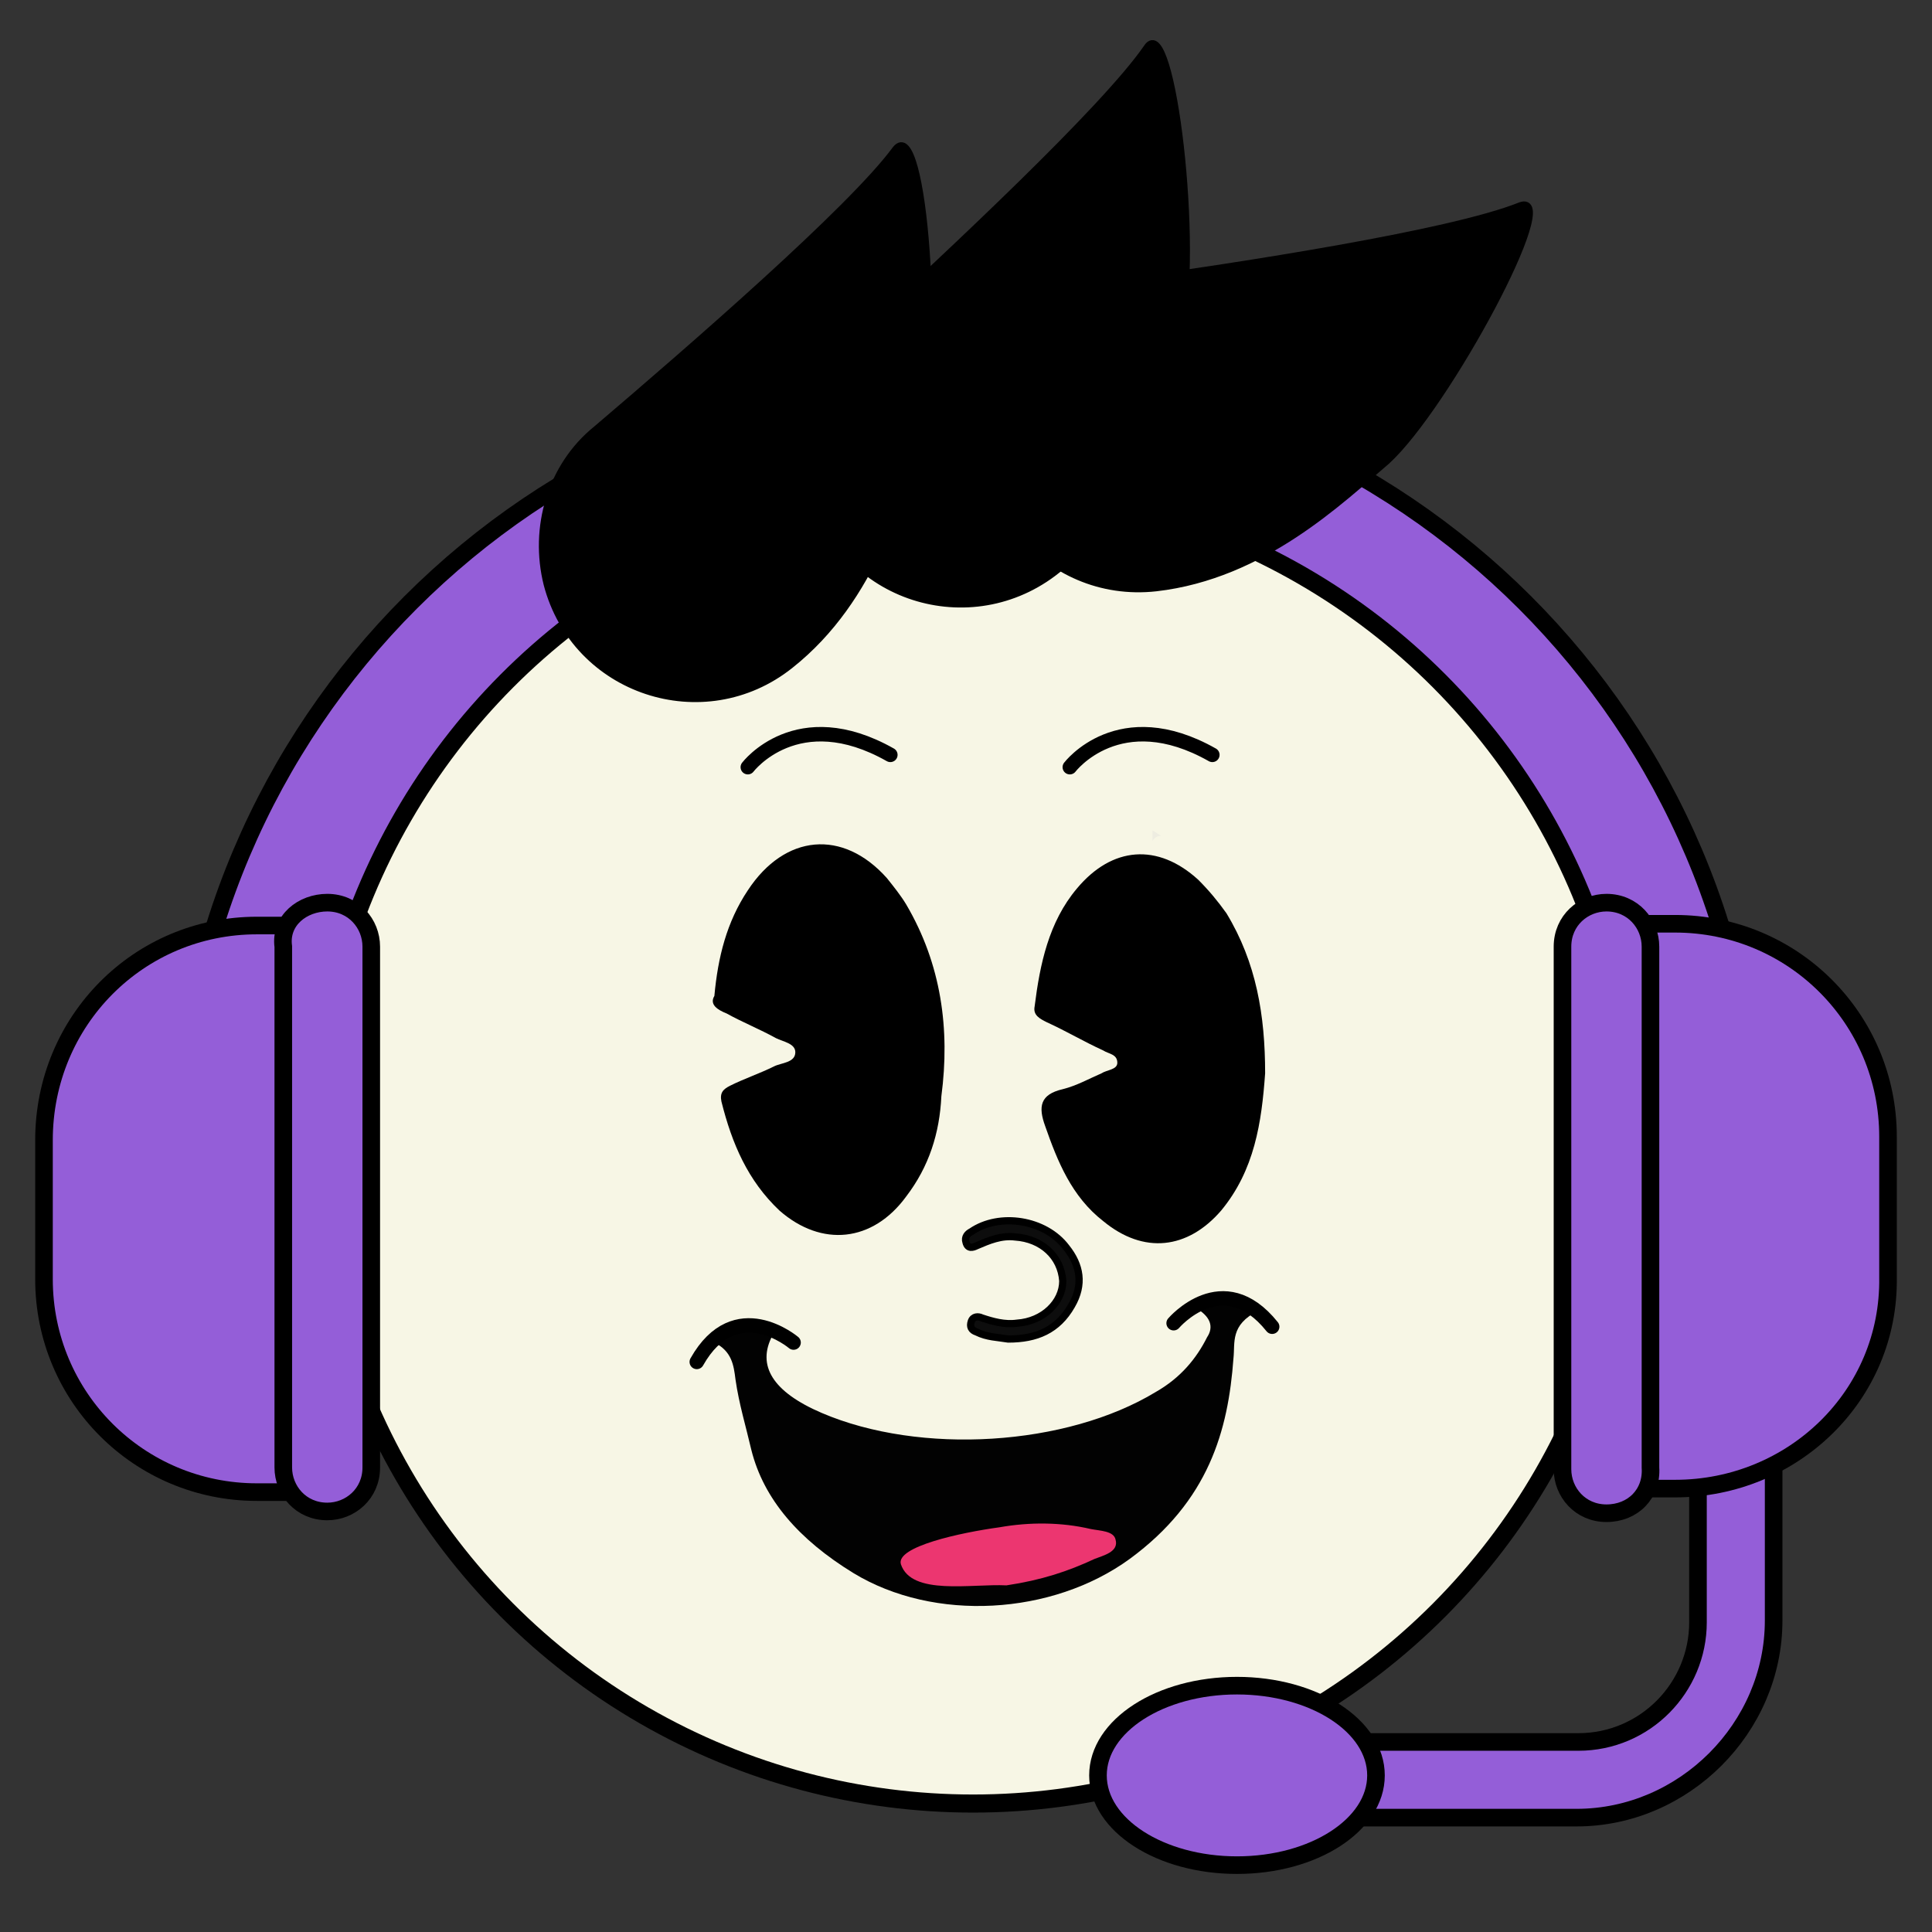 <?xml version="1.0" encoding="utf-8"?>
<!-- Generator: Adobe Illustrator 27.8.1, SVG Export Plug-In . SVG Version: 6.00 Build 0)  -->
<svg version="1.1" xmlns="http://www.w3.org/2000/svg" xmlns:xlink="http://www.w3.org/1999/xlink" x="0px" y="0px"
	 viewBox="0 0 109.8 109.8" style="enable-background:new 0 0 109.8 109.8;" xml:space="preserve">
<rect x="0" y="0" width="109.8" height="109.8" fill="#333333" stroke="none"/>
<style type="text/css">
	.st0{fill:#945ED8;stroke:#000000;stroke-miterlimit:10;}
	.st1{fill:#F7F6E5;stroke:#000000;stroke-width:1.028;stroke-linecap:round;stroke-linejoin:round;stroke-miterlimit:10;}
	.st2{fill:#DEE4E9;}
	.st3{fill:#EEEDE1;}
	.st4{fill:#0D0D0D;stroke:#000000;stroke-width:0.411;stroke-miterlimit:10;}
	.st5{fill:none;stroke:#000000;stroke-width:0.823;stroke-linecap:round;stroke-linejoin:round;stroke-miterlimit:10;}
	.st6{fill:#020202;}
	.st7{fill:#EC3670;}
	.st8{stroke:#000000;stroke-width:0.411;stroke-linecap:round;stroke-linejoin:round;stroke-miterlimit:10;}
</style>
<g id="Calque_3">
	<path class="st0" d="M99.8,79.6h-7.6V65.9c0-20.5-16.6-37.1-37.1-37.1S17.8,45.4,17.8,65.9v13.7h-7.6V65.9
		c0-24.7,20.1-44.8,44.8-44.8s44.8,20.1,44.8,44.8V79.6z"/>
</g>
<g id="Calque_2">
	<circle class="st1" cx="55.3" cy="65.1" r="37.4"/>
	<path class="st2" d="M50.8,78.8C50.8,78.8,50.8,78.8,50.8,78.8c0,0,0.1,0,0.1,0C50.9,78.8,50.9,78.8,50.8,78.8z"/>
	<path class="st3" d="M65.5,47.8c0-0.2,0-0.4,0-0.6c0.2,0.1,0.3,0.2,0.5,0.3C65.8,47.5,65.6,47.6,65.5,47.8z"/>
	<path class="st3" d="M65.6,61.4c-0.1,0-0.2-0.1-0.4-0.1c0-0.1,0.1-0.2,0.2-0.3C65.5,61.1,65.6,61.2,65.6,61.4z"/>
	<path d="M51.5,68c-1.9,2.6-4.8,2.9-7.2,0.8c-1.8-1.7-2.7-3.8-3.3-6.2c-0.1-0.5,0.1-0.7,0.5-0.9c0.8-0.4,1.7-0.7,2.5-1.1
		c0.4-0.2,1.2-0.2,1.2-0.8c0-0.5-0.7-0.6-1.1-0.8c-0.9-0.5-1.9-0.9-2.8-1.4c-0.5-0.2-1-0.5-0.7-1c0.2-2.2,0.7-4.2,1.9-6
		c2.1-3.2,5.4-3.5,7.9-0.7c0.4,0.5,0.8,1,1.1,1.5c2,3.4,2.5,7.1,2,10.9C53.4,64.4,52.8,66.3,51.5,68z"/>
	<path d="M62.7,69.4C60.9,68,60.1,66,59.4,64c-0.4-1.1-0.3-1.8,1-2.1c0.8-0.2,1.5-0.6,2.2-0.9c0.3-0.2,0.9-0.2,0.9-0.6
		c0-0.5-0.5-0.5-0.8-0.7c-1.1-0.5-2.1-1.1-3.2-1.6c-0.4-0.2-0.8-0.4-0.7-0.9c0.3-2.4,0.8-4.8,2.4-6.7c2-2.4,4.6-2.6,6.9-0.5
		c0.6,0.6,1.1,1.2,1.6,1.9c1.7,2.8,2.2,5.8,2.2,9.1c-0.2,2.8-0.6,5.5-2.5,7.8C67.5,71,65,71.3,62.7,69.4z"/>
	<path class="st4" d="M57.7,70.3c-0.8-0.1-1.5,0.2-2.2,0.5c-0.2,0.1-0.5,0.2-0.6-0.2c-0.1-0.3,0.1-0.5,0.3-0.6
		c1.6-1.1,4.2-0.7,5.4,0.9c0.8,1,1,2.1,0.3,3.3c-0.8,1.4-2,1.9-3.6,1.9c-0.6-0.1-1.2-0.1-1.8-0.4c-0.3-0.1-0.4-0.3-0.3-0.6
		c0.1-0.3,0.4-0.3,0.6-0.2c0.6,0.2,1.3,0.4,2,0.3c1.5-0.1,2.6-1.2,2.6-2.4C60.3,71.4,59.2,70.4,57.7,70.3z"/>
	<path class="st5" d="M42.5,43.6c0,0,2.8-3.7,8.1-0.7"/>
	<path class="st5" d="M60.8,43.6c0,0,2.8-3.7,8.1-0.7"/>
	<g>
		<path class="st6" d="M42.4,75.3c1.1-0.1,0.4,0.5,1.3,0.4c0.1,0,0.2,0.1,0.2,0.2c-0.9,1.7,0,3.2,2.8,4.4c5.6,2.4,13.9,1.9,19-1.2
			c1.4-0.8,2.3-1.9,2.9-3.1c0.4-0.6,0.2-1.2-0.7-1.7c-0.1-0.1,1.5-0.6,1.7-0.6c1.3,0.1,0.6,0.5,1.8,0.5c0.2,0,0.2,0.2,0.1,0.3
			c-1.6,0.8-1.3,1.8-1.4,2.7c-0.3,4.1-1.4,8.1-5.9,11.4c-4.4,3.2-11.1,3.6-15.7,0.8c-3.1-1.9-5.1-4.2-5.8-7c-0.3-1.3-0.7-2.6-0.9-4
			c-0.1-0.8-0.2-1.6-1.2-2.1C40.5,76.3,42.3,75.3,42.4,75.3z"/>
		<path class="st7" d="M57.2,90.1C57.2,90.1,57.2,90.1,57.2,90.1c-2-0.1-5.4,0.6-6-1.2c-0.3-1,3.4-1.8,5.6-2.1
			c1.7-0.3,3.5-0.3,5.2,0.1c0.5,0.1,1.3,0.1,1.4,0.6c0.2,0.7-0.7,0.9-1.2,1.1C60.7,89.3,59.2,89.8,57.2,90.1z"/>
		<path class="st6" d="M53.3,82.6c1.9,0.1,3.7,0,5.6-0.3c0.5-0.1,1.2-0.4,1.4,0.2c0.1,0.5,0.2,1.1-0.7,1.3c-2.2,0.5-4.4,0.6-6.7,0.4
			c-1-0.1-1-0.6-0.9-1.1C52.1,82.5,52.7,82.6,53.3,82.6z"/>
	</g>
	<path class="st5" d="M66.7,75.2c0,0,2.8-3.3,5.6,0.2"/>
	<path class="st5" d="M45.1,76.3c0,0-3.3-2.8-5.5,1.1"/>
	<path class="st8" d="M86.4,11.7c-4,1.6-15.8,3.4-22.9,4.4c-3.3,0.5-6,2.8-7.1,6l0,0c-1.9,6,3,12,9.3,11.3c6.1-0.7,10.5-5,13.1-7.2
		C82.2,23.1,88.8,10.8,86.4,11.7z"/>
	<path class="st8" d="M65.2,2.7C62.8,6.2,54,14.4,48.8,19.2c-2.5,2.2-3.4,5.7-2.5,8.9l0,0c1.8,6.1,9.2,8.2,14,4.1
		c4.6-4,5.9-10,6.7-13.3C68.2,14.4,66.6,0.6,65.2,2.7z"/>
	<path class="st8" d="M50.9,8.5c-2.5,3.4-11.6,11.3-17,15.9c-2.6,2.1-3.6,5.6-2.8,8.8l0,0c1.6,6.1,8.9,8.5,13.8,4.6
		c4.8-3.8,6.3-9.8,7.2-13C53.5,20.4,52.5,6.4,50.9,8.5z"/>
</g>
<g id="Layer_1">
	<g>
		<path class="st0" d="M89.6,103.3H66.6V99h23.1c3.8,0,6.8-3.1,6.8-6.8V81.8h4.3v10.3C100.8,98.2,95.7,103.3,89.6,103.3z"/>
		<g>
			<g>
				<path class="st0" d="M14.6,52.6H20v32.2h-5.4c-6.7,0-12.1-5.4-12.1-12.1v-7.9C2.5,58,7.9,52.6,14.6,52.6z"/>
				<path class="st0" d="M18.6,51.3L18.6,51.3c1.5,0,2.5,1.2,2.5,2.5v29.6c0,1.5-1.2,2.5-2.5,2.5l0,0c-1.5,0-2.5-1.2-2.5-2.5V53.8
					C15.9,52.3,17.2,51.3,18.6,51.3z"/>
			</g>
			<g>
				<path class="st0" d="M95.2,84.6h-5.5V52.5h5.5c6.7,0,12.1,5.4,12.1,12.1v8C107.4,79.3,101.9,84.6,95.2,84.6z"/>
				<path class="st0" d="M91.3,86L91.3,86c-1.5,0-2.5-1.2-2.5-2.5V53.8c0-1.5,1.2-2.5,2.5-2.5l0,0c1.5,0,2.5,1.2,2.5,2.5v29.6
					C93.9,84.9,92.8,86,91.3,86z"/>
			</g>
		</g>
		<ellipse class="st0" cx="70.3" cy="100.9" rx="7.9" ry="5.1"/>
	</g>
</g>
</svg>
